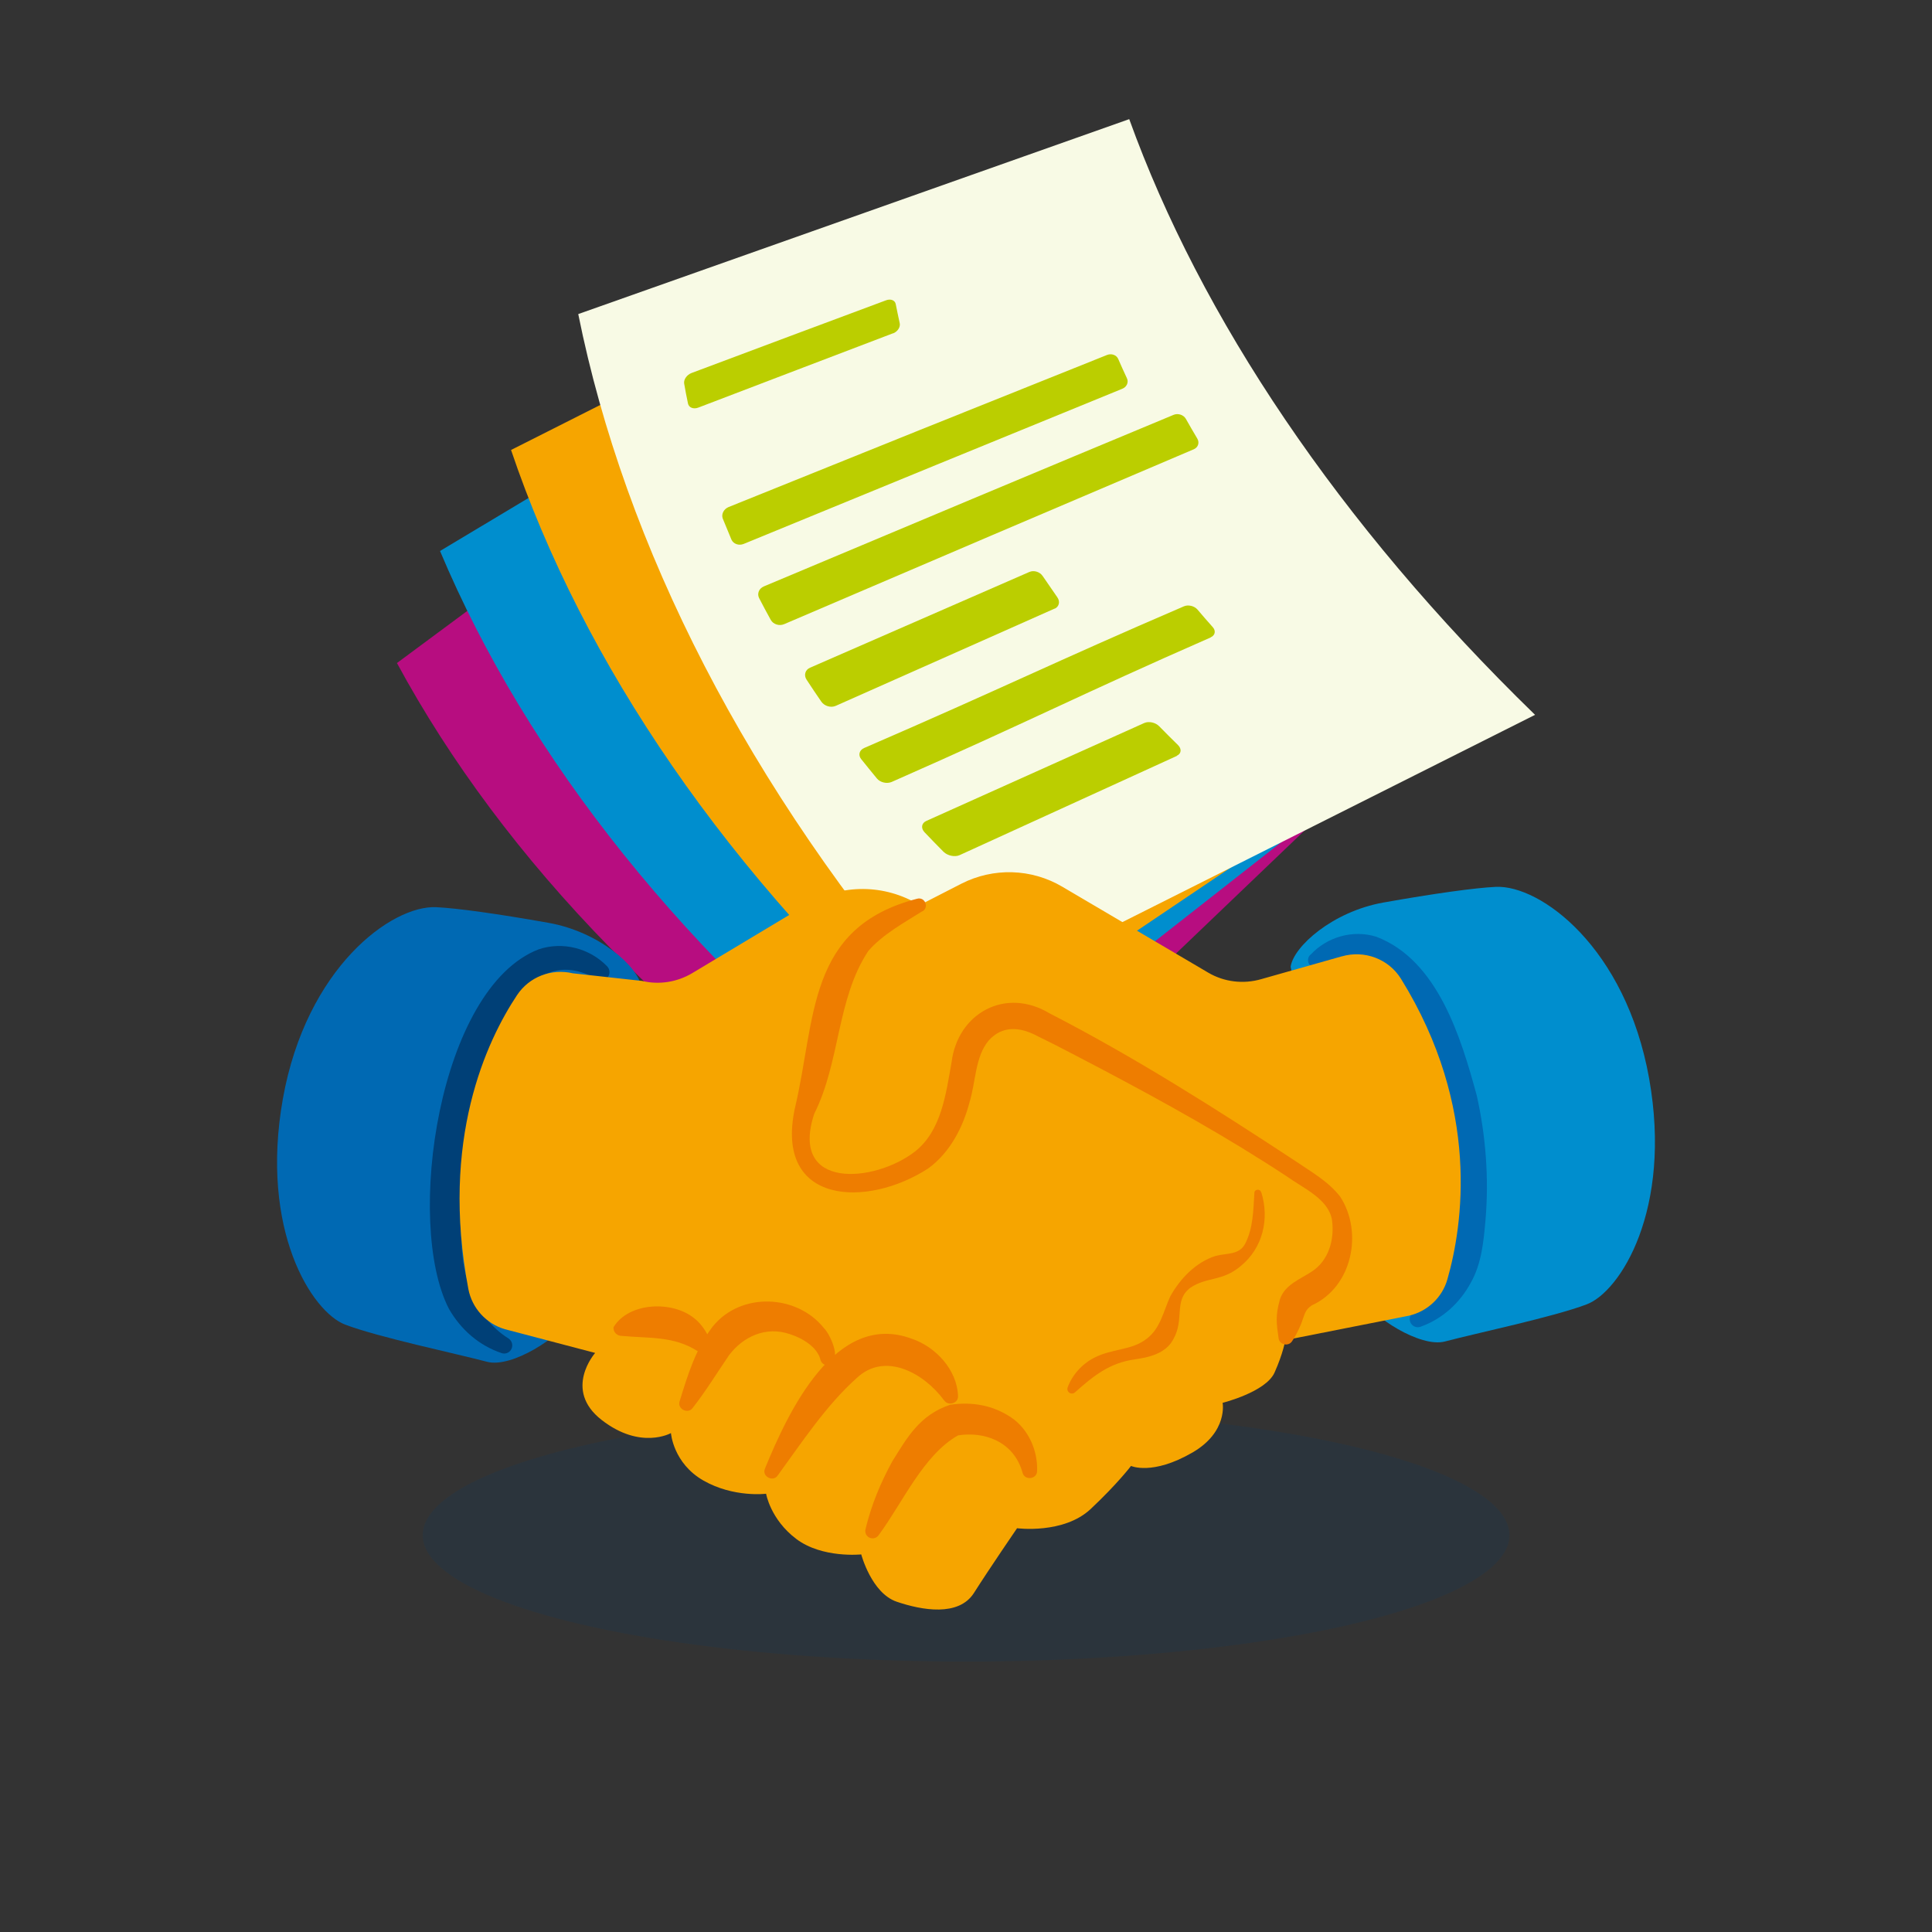 <?xml version="1.0" encoding="UTF-8"?>
<svg xmlns="http://www.w3.org/2000/svg" viewBox="0 0 141.73 141.73"><rect x="0" y="0" width="141.73" height="141.73" fill="#333333" stroke="none"/>
  <defs>
    <style>
      .cls-1 {
        fill: #f8fae5;
      }

      .cls-1, .cls-2, .cls-3, .cls-4, .cls-5, .cls-6, .cls-7, .cls-8, .cls-9 {
        stroke-width: 0px;
      }

      .cls-2 {
        fill: #008ece;
      }

      .cls-3 {
        fill: #b70d80;
      }

      .cls-4 {
        opacity: .15;
      }

      .cls-4, .cls-5 {
        fill: #004077;
      }

      .cls-6 {
        fill: #0069b3;
      }

      .cls-7 {
        fill: #ee7d00;
      }

      .cls-8 {
        fill: #bbce00;
      }

      .cls-9 {
        fill: #f6a500;
      }
    </style>
  </defs>
  <g id="Schaduw">
    <ellipse class="cls-4" cx="70.87" cy="112.62" rx="39.86" ry="9.27"/>
  </g>
  <g id="Iconen">
    <g>
      <path class="cls-3" d="M67.65,87.76c11.99-11.47,23.1-22.09,33.42-31.97-17.03-8.73-30.41-19.67-39.22-31.4-10.21,7.57-21.1,15.63-32.73,24.25,7.82,14.45,20.91,28.09,38.53,39.12Z"/>
      <path class="cls-2" d="M66.79,83.12c13.06-10.24,25.15-19.73,36.39-28.54-16.1-10.36-28.34-22.55-35.96-35.09-10.9,6.53-22.53,13.5-34.94,20.93,6.37,15.15,18.06,30,34.51,42.7Z"/>
      <path class="cls-9" d="M68.83,78.1c13.76-9.27,26.51-17.86,38.35-25.84-15.31-11.49-26.63-24.54-33.33-37.6-11.35,5.73-23.44,11.83-36.36,18.35,5.26,15.57,15.84,31.23,31.34,45.08Z"/>
      <path class="cls-1" d="M69.11,74.29c15.61-7.84,30.06-15.1,43.5-21.85-14.44-14.04-24.53-29.18-29.77-43.7-12.61,4.46-26.06,9.22-40.42,14.3,3.41,16.96,12.37,34.72,26.69,51.25Z"/>
      <g>
        <path class="cls-8" d="M65.51,24.45c-4.69,1.79-9.45,3.6-14.28,5.45-.36.14-.7,0-.76-.3-.1-.49-.2-.97-.28-1.46-.05-.3.2-.65.55-.78,4.81-1.81,9.57-3.58,14.26-5.33.34-.13.66,0,.71.28.09.46.19.92.29,1.39.07.29-.15.63-.49.76Z"/>
        <path class="cls-8" d="M82.33,28.52c-9.01,3.68-18.26,7.47-27.77,11.38-.36.15-.76,0-.9-.31-.22-.52-.43-1.03-.64-1.55-.12-.32.07-.69.42-.84,9.51-3.84,18.76-7.56,27.77-11.16.33-.13.69,0,.82.29.2.47.42.94.64,1.42.14.29-.01.64-.34.77Z"/>
        <path class="cls-8" d="M87.57,32.96c-9.72,4.13-19.73,8.41-30.05,12.83-.36.15-.8.01-.98-.32-.29-.53-.58-1.06-.85-1.59-.17-.33-.01-.71.34-.86,10.32-4.34,20.34-8.54,30.07-12.59.32-.13.72,0,.89.29.27.48.55.96.84,1.45.18.3.07.65-.26.79Z"/>
        <path class="cls-8" d="M77.38,44.64c-5.27,2.34-10.62,4.72-16.07,7.14-.36.16-.83.02-1.06-.31-.37-.54-.73-1.07-1.08-1.61-.22-.33-.1-.73.26-.88,5.45-2.38,10.81-4.72,16.08-7.02.34-.15.78-.01.99.31.35.51.7,1.02,1.06,1.54.23.32.14.7-.2.85Z"/>
        <path class="cls-8" d="M88.82,46.76c-9.67,4.24-13.14,6.08-23.4,10.6-.36.16-.85.04-1.09-.25-.39-.48-.78-.95-1.16-1.43-.23-.29-.13-.66.23-.81,10.28-4.45,13.76-6.22,23.45-10.39.32-.14.76-.03.99.23.37.43.74.87,1.13,1.3.24.27.17.6-.15.74Z"/>
        <path class="cls-8" d="M86.34,55.45c-5.23,2.39-10.54,4.81-15.94,7.28-.35.16-.88.05-1.18-.24-.48-.48-.94-.96-1.4-1.44-.28-.3-.22-.67.14-.83,5.41-2.43,10.74-4.83,15.98-7.18.34-.15.83-.04,1.1.24.45.46.91.92,1.37,1.37.29.28.26.64-.08.79Z"/>
      </g>
    </g>
    <g>
      <path class="cls-2" d="M94.68,70.92c.21-1.49,3.09-4.05,6.8-4.71,3.71-.66,6.73-1.08,8.25-1.15,3.27-.15,9.53,4.43,11.25,14.06,1.71,9.63-2.13,15.65-4.59,16.57-2.46.93-8.09,2.11-10.39,2.72-1.83.48-5.36-1.86-6.03-3.12-.67-1.26-5.29-24.37-5.29-24.37Z"/>
      <path class="cls-6" d="M96.13,70.05c1.21-1.32,3.12-1.87,4.84-1.33,4.53,1.73,6.22,7.46,7.36,11.63.67,2.98.9,6.06.65,9.1-.14,1.57-.28,3.24-1.09,4.66-.81,1.49-2.07,2.64-3.68,3.22-.31.11-.65-.05-.76-.36-.09-.26,0-.53.21-.69,2.33-1.56,3.17-4.29,3.19-6.98.15-2.84-.09-5.69-.71-8.47-.89-3.98-3.84-13.25-9.25-9.88-.58.4-1.25-.41-.77-.91h0Z"/>
      <path class="cls-6" d="M47.05,72.41c-.21-1.49-3.09-4.05-6.8-4.71s-6.73-1.08-8.25-1.15c-3.27-.15-9.53,4.43-11.25,14.06-1.71,9.63,2.13,15.65,4.59,16.57,2.46.93,8.09,2.11,10.39,2.72,1.83.48,5.36-1.86,6.03-3.12s5.29-24.37,5.29-24.37Z"/>
      <path class="cls-5" d="M43.71,71.8c-5.67-3.25-8.48,6.35-9.32,10.47-.57,2.89-.76,5.85-.54,8.78.08,2.78,1.01,5.61,3.47,7.15.27.19.34.56.16.83-.15.23-.44.32-.69.23-1.66-.56-2.99-1.73-3.86-3.25-3.24-6.3-.76-23.54,6.59-26.37,1.76-.59,3.74-.08,5.02,1.25.23.24.23.62,0,.85-.23.23-.58.22-.82.03h0Z"/>
      <path class="cls-9" d="M98.42,70.16l-5.9,1.67c-1.31.38-2.72.21-3.89-.48l-10.7-6.3c-2.27-1.34-5.06-1.42-7.41-.22l-3.06,1.57h0c-2.54-1.56-5.73-1.58-8.28-.05l-8.4,5.04c-1.11.66-2.43.87-3.68.57l-5.08-.56c-1.57-.37-3.2.26-4.09,1.6-2.24,3.37-5.65,10.62-3.57,21.57.27,1.4,1.31,2.54,2.68,2.94l6.62,1.74s-2.38,2.7.48,4.92c2.86,2.22,5.08.96,5.08.96,0,0,.16,2.21,2.38,3.48,2.22,1.27,4.6.97,4.6.97,0,0,.32,1.89,2.22,3.32,1.9,1.43,4.76,1.13,4.76,1.13,0,0,.75,2.84,2.6,3.47,1.85.63,4.54,1.11,5.66-.63,1.11-1.75,3.17-4.76,3.17-4.76,0,0,3.42.45,5.4-1.41s2.96-3.16,2.96-3.16c0,0,1.56.72,4.5-.98,2.63-1.52,2.22-3.65,2.22-3.65,0,0,3.17-.79,3.81-2.22s.79-2.38.79-2.38l9.06-1.79c1.36-.31,2.45-1.33,2.83-2.67,1.12-3.91,2.46-12.58-3.4-22.04-.91-1.47-2.69-2.13-4.35-1.65Z"/>
      <g>
        <path class="cls-7" d="M67.64,66.86c-1.33.84-2.89,1.69-3.94,2.9-2.33,3.51-2.05,8.13-3.97,11.95-1.84,5.6,4.41,5.08,7.4,2.76,1.93-1.53,2.26-4.2,2.68-6.57.46-3.59,3.96-5.5,7.17-3.57,6.19,3.18,12.27,7.04,18.09,10.87,1.12.77,2.36,1.45,3.24,2.58,1.71,2.61.89,6.63-2.06,7.97-.55.35-.53.69-.83,1.44-.18.41-.37.82-.64,1.21-.26.39-.9.26-.98-.2-.16-1.13-.25-1.67.1-2.9.36-1.06,1.48-1.46,2.3-2,1.27-.8,1.72-2.38,1.51-3.83-.28-1.54-2.12-2.31-3.34-3.19-4.39-2.89-8.95-5.42-13.59-7.87-1.55-.8-3.09-1.64-4.63-2.38-1.34-.73-2.63-.8-3.62.3-1,1.18-.94,3.02-1.41,4.54-.46,1.77-1.4,3.66-3.02,4.84-4.48,2.92-11.28,2.69-9.8-4.36,1.58-6.6.84-13.32,8.98-15.42.58-.16.9.65.38.93h0Z"/>
        <path class="cls-7" d="M51.21,99.14c-1.77-1.15-3.59-.95-5.61-1.14-.34,0-.63-.29-.59-.64,1.12-1.85,4.37-1.97,5.97-.61.59.44,1.76,2.11.7,2.48-.17.04-.33-.02-.48-.1h0Z"/>
        <path class="cls-7" d="M60.17,99.68c-.25-.85-1.25-1.5-2.23-1.81-1.75-.6-3.43.18-4.46,1.55-.88,1.29-1.69,2.62-2.67,3.87-.34.47-1.12.08-.96-.47.59-1.92,1.19-3.89,2.43-5.5,2.05-2.56,6.19-2.39,8.18.13.47.46,1.45,2.62.18,2.7-.26-.03-.43-.23-.47-.47h0Z"/>
        <path class="cls-7" d="M69.25,102.72c-1.49-2.02-4.34-3.57-6.4-1.63-2.22,1.98-4.01,4.69-5.79,7.14-.33.52-1.18.09-.95-.48,1.69-4.13,5.17-11.63,10.78-9.54,1.77.6,3.32,2.29,3.39,4.19.04.55-.73.78-1.02.32h0Z"/>
        <path class="cls-7" d="M75.02,108.06c-.65-2.38-2.9-3.06-4.74-2.76-2.55,1.44-4.05,4.92-5.81,7.3-.16.26-.51.33-.76.16-.19-.13-.27-.36-.22-.57.42-1.76,1.1-3.4,1.97-4.99,1.09-1.74,2-3.4,4.25-4.15,1.61-.23,3.13.03,4.48.94,1.27.86,1.95,2.45,1.89,3.92,0,.6-.89.72-1.06.15h0Z"/>
        <path class="cls-7" d="M92.53,87.47c.6,1.94.13,4.08-1.54,5.43-1.34,1.12-2.45.75-3.67,1.57-1.25.95-.39,2.31-1.26,3.8-.55,1.03-1.79,1.31-2.8,1.45-1.87.26-3.04,1.21-4.41,2.43-.14.12-.35.1-.47-.04-.08-.09-.1-.23-.06-.33.33-.89,1.04-1.72,1.96-2.18,1.28-.67,2.75-.53,3.84-1.39,1.01-.76,1.22-2,1.73-3.11.73-1.31,1.89-2.52,3.34-2.97.79-.21,1.7-.05,2.15-.88.59-1.15.6-2.43.68-3.74,0-.28.43-.32.49-.05h0Z"/>
      </g>
    </g>
  </g>
</svg>